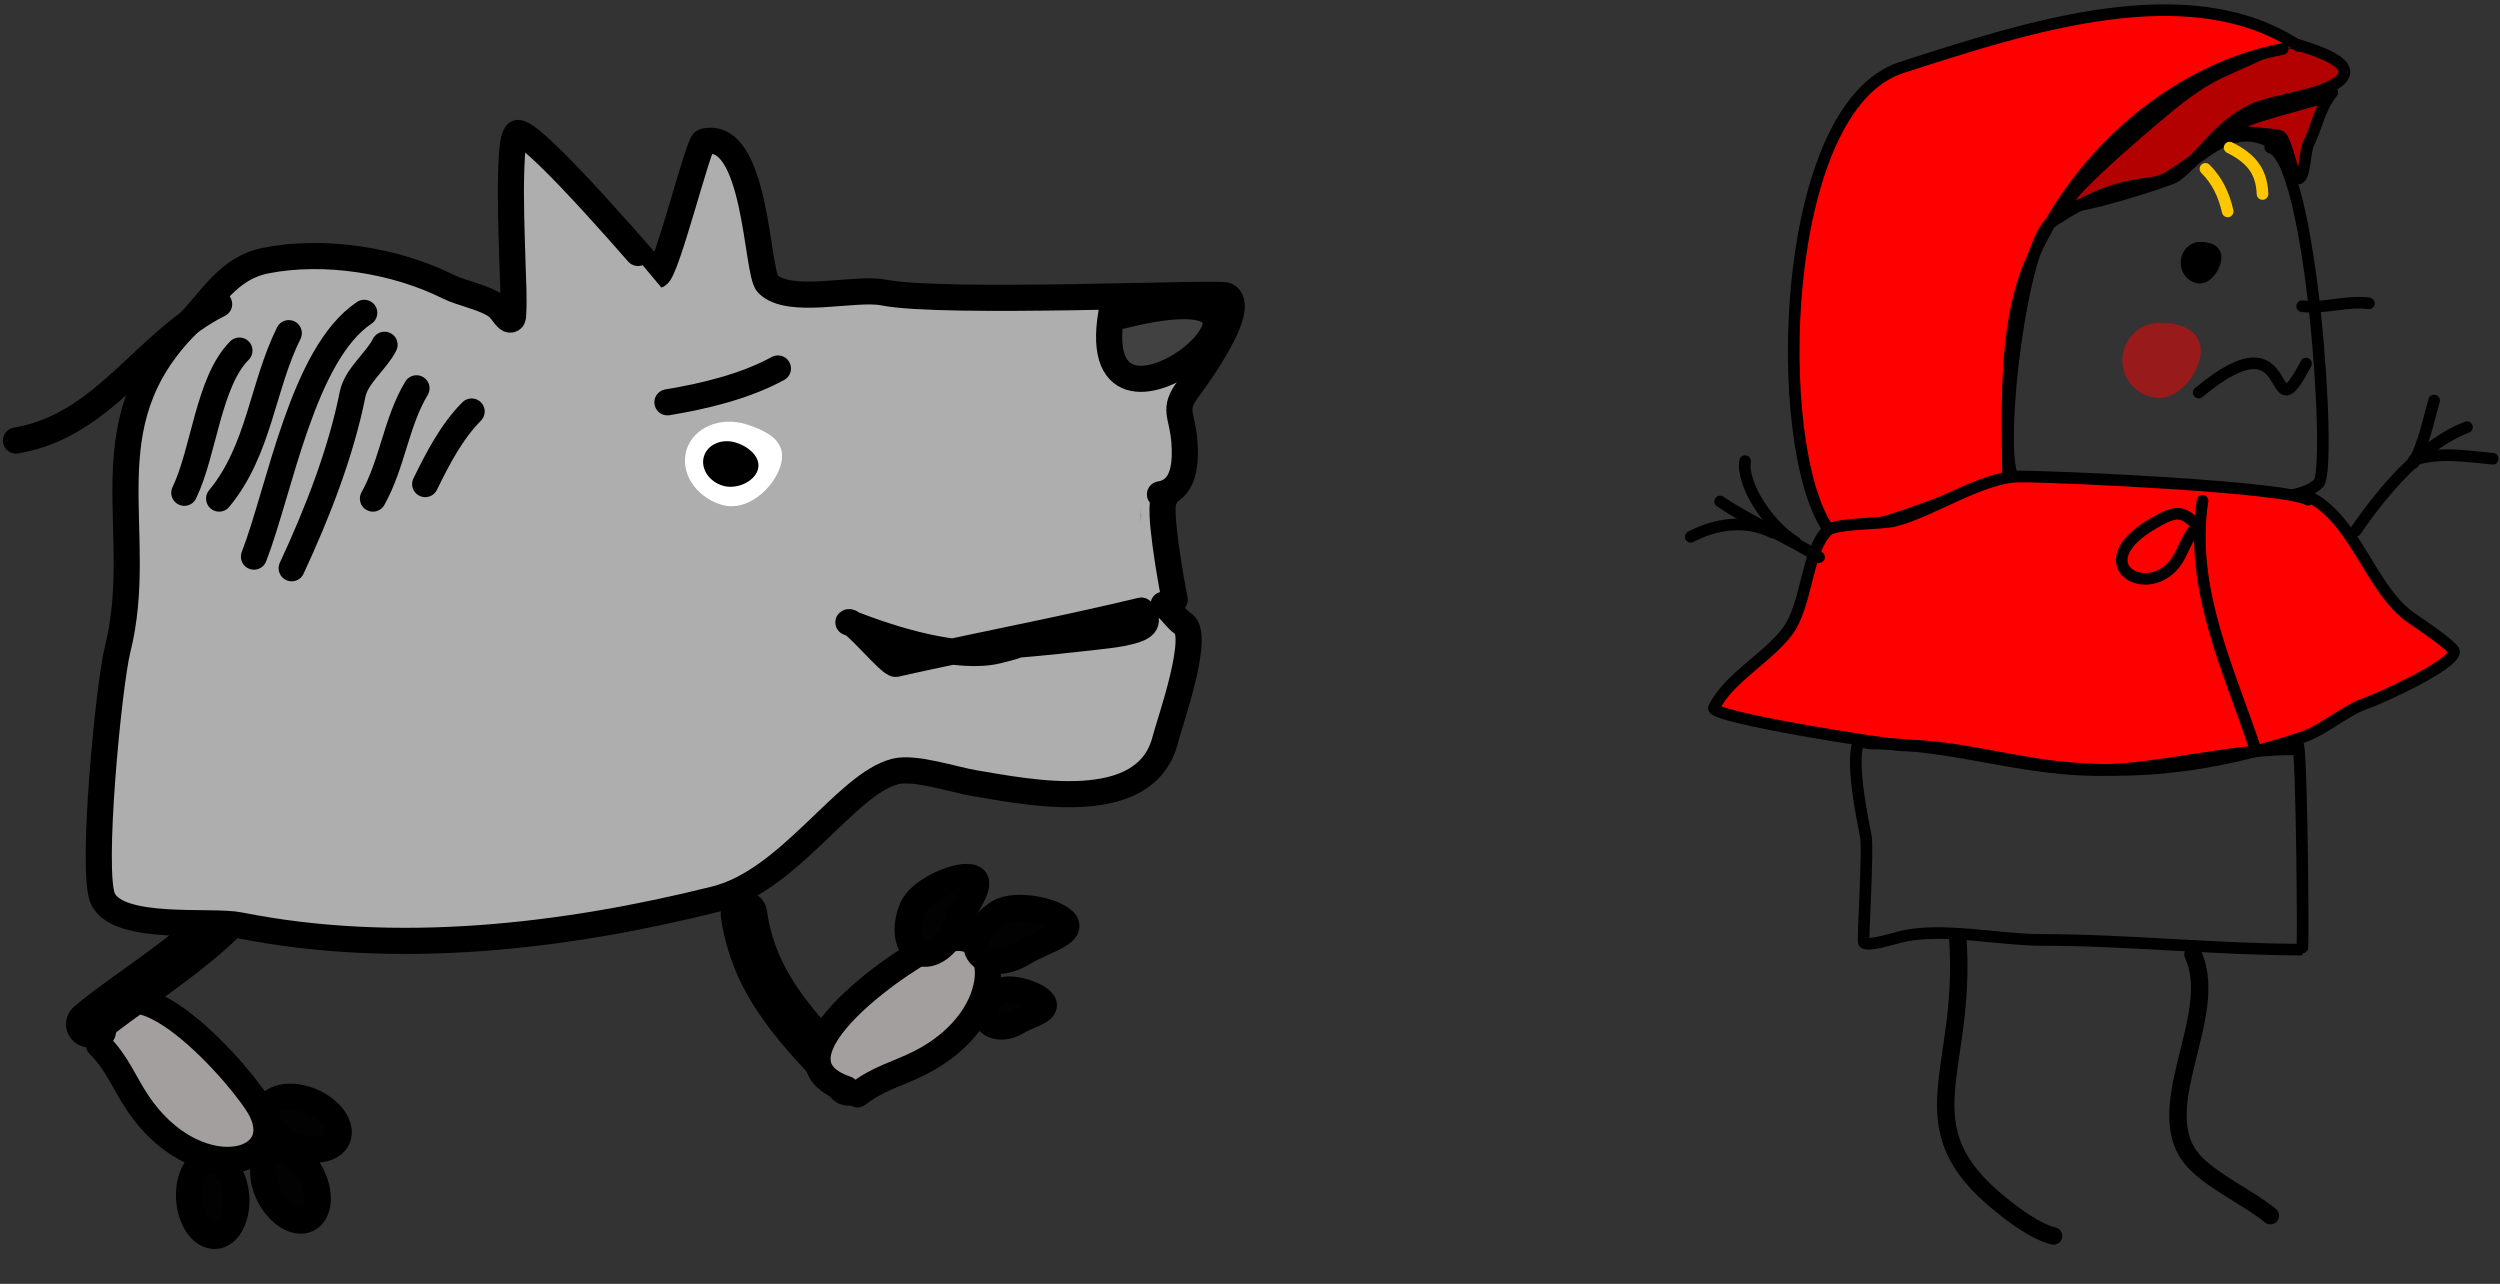 <?xml version="1.0" encoding="UTF-8"?>
<!DOCTYPE svg PUBLIC "-//W3C//DTD SVG 1.1//EN" "http://www.w3.org/Graphics/SVG/1.1/DTD/svg11.dtd">
<svg version="1.1" xmlns="http://www.w3.org/2000/svg" xmlns:xlink="http://www.w3.org/1999/xlink" x="0" y="0" width="861.372" height="442.347" viewBox="0, 0, 861.372, 442.347">
  <rect x="0" y="0" width="861.372" height="442.347" fill="#333333" stroke="none"/>
  <g id="Layer_1" transform="translate(646.399, 648.347)">
    <g>
      <g>
        <path d="M-611.037,-292.448 C-604.082,-325.442 -561.526,-276.093 -556.37,-265.781 C-546.591,-246.223 -579.416,-239.016 -599.037,-268.448 C-603.711,-275.458 -605.985,-282.062 -612.37,-288.448" fill="#A49F9F"/>
        <path d="M-611.037,-292.448 C-604.082,-325.442 -561.526,-276.093 -556.37,-265.781 C-546.591,-246.223 -579.416,-239.016 -599.037,-268.448 C-603.711,-275.458 -605.985,-282.062 -612.37,-288.448" fill-opacity="0" stroke="#000000" stroke-width="9" stroke-linecap="round" stroke-linejoin="round"/>
      </g>
      <g>
        <path d="M-545.393,-253.922 C-552.032,-256.831 -555.955,-262.521 -554.154,-266.631 C-552.353,-270.741 -545.511,-271.715 -538.871,-268.806 C-532.232,-265.896 -528.31,-260.206 -530.111,-256.096 C-531.911,-251.986 -538.754,-251.013 -545.393,-253.922 z" fill="#020202"/>
        <path d="M-545.393,-253.922 C-552.032,-256.831 -555.955,-262.521 -554.154,-266.631 C-552.353,-270.741 -545.511,-271.715 -538.871,-268.806 C-532.232,-265.896 -528.31,-260.206 -530.111,-256.096 C-531.911,-251.986 -538.754,-251.013 -545.393,-253.922 z" fill-opacity="0" stroke="#000000" stroke-width="9"/>
      </g>
      <g>
        <path d="M-553.533,-236.262 C-556.874,-242.695 -556.354,-249.587 -552.372,-251.655 C-548.39,-253.723 -542.453,-250.185 -539.112,-243.752 C-535.771,-237.319 -536.291,-230.428 -540.273,-228.359 C-544.255,-226.291 -550.192,-229.829 -553.533,-236.262 z" fill="#020202"/>
        <path d="M-553.533,-236.262 C-556.874,-242.695 -556.354,-249.587 -552.372,-251.655 C-548.39,-253.723 -542.453,-250.185 -539.112,-243.752 C-535.771,-237.319 -536.291,-230.428 -540.273,-228.359 C-544.255,-226.291 -550.192,-229.829 -553.533,-236.262 z" fill-opacity="0" stroke="#000000" stroke-width="9"/>
      </g>
      <g>
        <path d="M-581.218,-234.988 C-581.766,-242.216 -578.583,-248.35 -574.108,-248.689 C-569.634,-249.029 -565.562,-243.444 -565.014,-236.216 C-564.466,-228.988 -567.649,-222.854 -572.124,-222.515 C-576.598,-222.175 -580.67,-227.76 -581.218,-234.988 z" fill="#020202"/>
        <path d="M-581.218,-234.988 C-581.766,-242.216 -578.583,-248.35 -574.108,-248.689 C-569.634,-249.029 -565.562,-243.444 -565.014,-236.216 C-564.466,-228.988 -567.649,-222.854 -572.124,-222.515 C-576.598,-222.175 -580.67,-227.76 -581.218,-234.988 z" fill-opacity="0" stroke="#000000" stroke-width="9"/>
      </g>
      <path d="M-615.646,-295.451 C-602.235,-307.026 -567.036,-327.654 -559.98,-344.118" fill-opacity="0" stroke="#000000" stroke-width="16" stroke-linecap="round" stroke-linejoin="round"/>
      <path d="M-390.079,-333.41 C-386.465,-307.959 -370.056,-292.693 -354.079,-275.41" fill-opacity="0" stroke="#000000" stroke-width="16" stroke-linecap="round" stroke-linejoin="round"/>
      <g>
        <path d="M-354.755,-273.085 C-386.675,-283.951 -332.574,-320.274 -321.718,-324.155 C-301.128,-331.515 -297.913,-298.063 -329.488,-282.117 C-337.009,-278.318 -343.837,-276.854 -350.944,-271.281" fill="#A49F9F"/>
        <path d="M-354.755,-273.085 C-386.675,-283.951 -332.574,-320.274 -321.718,-324.155 C-301.128,-331.515 -297.913,-298.063 -329.488,-282.117 C-337.009,-278.318 -343.837,-276.854 -350.944,-271.281" fill-opacity="0" stroke="#000000" stroke-width="9" stroke-linecap="round" stroke-linejoin="round"/>
      </g>
      <g>
        <path d="M-317.129,-329.073 C-319.945,-322.393 -325.58,-318.392 -329.715,-320.135 C-333.85,-321.878 -334.919,-328.706 -332.103,-335.386 C-329.287,-342.065 -315.421,-347.614 -311.286,-345.871 C-307.151,-344.127 -314.313,-335.752 -317.129,-329.073 z" fill="#020202"/>
        <path d="M-317.129,-329.073 C-319.945,-322.393 -325.58,-318.392 -329.715,-320.135 C-333.85,-321.878 -334.919,-328.706 -332.103,-335.386 C-329.287,-342.065 -315.421,-347.614 -311.286,-345.871 C-307.151,-344.127 -314.313,-335.752 -317.129,-329.073 z" fill-opacity="0" stroke="#000000" stroke-width="9"/>
      </g>
      <g>
        <path d="M-293.802,-320.078 C-299.97,-316.269 -306.881,-316.278 -309.239,-320.096 C-311.596,-323.914 -308.507,-330.096 -302.339,-333.904 C-296.172,-337.713 -281.657,-334.191 -279.3,-330.373 C-276.943,-326.555 -287.635,-323.886 -293.802,-320.078 z" fill="#020202"/>
        <path d="M-293.802,-320.078 C-299.97,-316.269 -306.881,-316.278 -309.239,-320.096 C-311.596,-323.914 -308.507,-330.096 -302.339,-333.904 C-296.172,-337.713 -281.657,-334.191 -279.3,-330.373 C-276.943,-326.555 -287.635,-323.886 -293.802,-320.078 z" fill-opacity="0" stroke="#000000" stroke-width="9"/>
      </g>
      <g>
        <path d="M-296.071,-296.239 C-299.963,-293.836 -304.548,-294.204 -306.313,-297.062 C-308.077,-299.92 -306.352,-304.184 -302.46,-306.587 C-298.569,-308.99 -288.755,-305.707 -286.991,-302.849 C-285.226,-299.992 -292.179,-298.642 -296.071,-296.239 z" fill="#020202"/>
        <path d="M-296.071,-296.239 C-299.963,-293.836 -304.548,-294.204 -306.313,-297.062 C-308.077,-299.92 -306.352,-304.184 -302.46,-306.587 C-298.569,-308.99 -288.755,-305.707 -286.991,-302.849 C-285.226,-299.992 -292.179,-298.642 -296.071,-296.239 z" fill-opacity="0" stroke="#000000" stroke-width="9"/>
      </g>
      <g>
        <path d="M-467.89,-602.549 L-467.891,-602.549 L-467.891,-602.549 L-467.891,-602.549 C-461.665,-602.549 -420.015,-553.508 -419.89,-553.549 C-416.785,-554.584 -405.786,-599.075 -403.89,-599.549 C-385.63,-604.114 -385.844,-554.503 -381.89,-550.549 C-374.372,-543.03 -351.897,-549.551 -341.89,-547.549 C-321.361,-543.443 -226.292,-547.75 -223.89,-546.549 C-216.222,-542.715 -234.082,-518.293 -236.89,-514.549 C-242.581,-506.962 -238.954,-505.756 -238.29,-495.834 C-237.833,-488.979 -238.22,-479.328 -246.735,-478.014 C-246.172,-477.873 -244.502,-477.467 -245.157,-476.558 C-247.617,-474.098 -242.849,-447.671 -241.657,-441.713 C-242.163,-440.825 -244.592,-440.286 -245.514,-440.015 C-242.944,-438.231 -241.435,-435.349 -238.89,-433.549 C-232.366,-430.287 -243.518,-399.038 -244.89,-393.549 C-251.57,-366.832 -291.984,-375.398 -310.89,-378.549 C-317.763,-379.695 -331.161,-384.231 -337.89,-382.549 C-355.009,-378.269 -374.269,-344.954 -399.89,-338.549 C-451.841,-325.562 -509.645,-318.7 -563.89,-329.549 C-573.762,-331.523 -605.301,-327.37 -610.89,-338.549 C-615.232,-347.234 -608.936,-412.367 -605.89,-424.549 C-595.666,-465.446 -616.76,-501.679 -581.89,-536.549 C-573.456,-544.983 -567.975,-555.932 -554.89,-558.549 C-534.828,-562.562 -510.234,-558.721 -491.89,-549.549 C-487.149,-547.179 -479.011,-545.846 -474.89,-542.549 C-473.224,-541.216 -471.399,-537.04 -469.89,-538.549 C-469.562,-539.331 -469.655,-539.021 -469.575,-540.52 C-469.289,-545.919 -469.641,-551.389 -469.796,-556.785 C-470.119,-568.01 -470.622,-579.266 -470.237,-590.496 C-470.156,-592.854 -470,-596.061 -469.639,-598.454 C-469.423,-599.885 -469.247,-601.213 -468.345,-602.37 C-468.063,-602.526 -468.214,-602.466 -467.891,-602.549 L-467.89,-602.549 L-467.89,-602.549 z M-253.157,-437.974 C-277.345,-432.161 -301.767,-427.391 -326.087,-422.175 C-330.397,-421.251 -333.586,-420.56 -337.722,-419.614 C-339.646,-419.175 -352.635,-435.207 -354.079,-433.92 C-337.789,-427.404 -315.608,-420.975 -302.657,-424.213 C-300.297,-424.875 -297.781,-425.31 -295.544,-426.246 C-287.042,-426.957 -278.551,-427.84 -270.076,-428.82 C-266.607,-429.222 -263.096,-429.577 -259.657,-430.213 C-257.651,-430.743 -252.399,-431.488 -251.683,-433.988 C-251.245,-435.518 -252.392,-436.815 -253.157,-437.974 L-253.157,-437.974 z M-295.626,-426.347 L-295.544,-426.246 C-295.989,-426.216 -295.784,-426.225 -296.157,-426.213 C-296.482,-426.307 -296.312,-426.24 -295.625,-426.347 L-295.626,-426.347 z M-326.157,-498.213 C-328.366,-498.213 -330.157,-496.422 -330.157,-494.213 C-330.122,-490.523 -330.166,-486.824 -329.9,-483.141 C-329.767,-481.298 -329.586,-478.445 -328.973,-476.678 C-328.976,-475.085 -328.992,-475.91 -328.917,-474.203 C-328.848,-473.145 -328.731,-472.264 -328.533,-471.509 C-328.042,-469.633 -327.19,-468.24 -324.942,-467.791 C-322.585,-467.326 -320.789,-468.477 -319.515,-470.394 C-318.233,-468.039 -316.623,-467.583 -314.113,-468.259 C-312.409,-469.271 -313.029,-468.757 -312.113,-469.614 C-309.185,-469.661 -310.427,-469.432 -308.345,-470.012 L-307.844,-470.207 L-307.784,-470.114 C-306.737,-468.915 -305.151,-468.466 -303.687,-468.832 C-302.17,-469.212 -301.363,-469.959 -299.865,-471.693 C-299.483,-472.135 -299.07,-472.636 -298.547,-473.286 C-298.145,-473.788 -298.34,-473.544 -297.963,-474.017 C-297.852,-473.597 -297.937,-473.9 -297.661,-473.12 C-297.187,-471.973 -296.593,-471.119 -295.233,-470.536 C-292.927,-469.548 -291.218,-470.233 -287.975,-472.181 C-286.256,-473.215 -284.156,-474.662 -281.668,-476.496 C-280.996,-476.994 -281.228,-476.821 -280.971,-477.013 C-280.941,-476.012 -280.32,-475.222 -279.657,-474.564 L-279.657,-469.834 L-274.873,-470.791 C-273.121,-471.528 -273.121,-471.528 -272.942,-471.77 C-272.736,-471.968 -272.826,-471.877 -272.669,-472.04 L-272.415,-472.013 L-272.407,-471.979 C-272.052,-470.746 -271.691,-469.951 -270.718,-469.14 C-269.558,-468.279 -268.298,-467.458 -266.741,-467.538 C-265.896,-465.805 -264.356,-465.147 -262.5,-465.267 C-261.172,-465.476 -260.494,-466.186 -259.759,-467.214 C-257.827,-468.17 -257.398,-470.304 -257.943,-472.198 C-258.55,-473.715 -259.178,-474.809 -260.05,-475.64 C-260.627,-476.122 -260.391,-475.987 -260.688,-476.147 C-261.2,-478.153 -262.421,-479.686 -264.175,-480.728 C-265.573,-481.265 -264.823,-481.085 -266.437,-481.218 L-266.782,-481.893 C-267.484,-483.053 -268.497,-483.945 -270.092,-484.173 L-270.383,-484.191 L-270.27,-484.526 C-269.817,-486.007 -269.846,-487.534 -270.58,-489.002 C-272.059,-490.805 -272.059,-490.805 -273.636,-491.182 C-274.671,-491.212 -274.671,-491.212 -275.167,-491.09 C-275.802,-490.882 -275.802,-490.882 -276.054,-490.75 C-276.251,-490.648 -276.412,-490.549 -276.591,-490.429 C-276.785,-490.299 -277.011,-490.135 -277.301,-489.918 C-277.732,-489.595 -278.267,-489.182 -279.265,-488.405 L-279.589,-488.153 C-281.5,-487.965 -280.637,-488.101 -282.183,-487.796 C-283.817,-487.429 -284.906,-487.068 -288.336,-485.842 C-288.761,-485.69 -289.07,-485.58 -289.373,-485.474 C-291.205,-484.851 -290.235,-485.163 -292.287,-484.55 C-293.099,-485.367 -292.638,-484.906 -293.672,-485.927 C-295.249,-486.558 -296.674,-486.259 -297.969,-485.525 C-299.217,-484.685 -298.639,-485.132 -299.713,-484.195 C-301.618,-483.986 -300.886,-484.223 -301.985,-483.777 C-302.717,-484.372 -302.326,-484.119 -303.155,-484.541 C-307.176,-485.851 -310.144,-483.001 -312.753,-480.322 C-313.091,-480.95 -313.503,-481.531 -313.953,-482.083 C-314.845,-483.115 -315.965,-483.854 -317.373,-484.135 C-318.523,-484.274 -319.759,-484.363 -320.723,-483.581 C-320.597,-485.606 -320.442,-487.632 -320.197,-489.647 C-320.031,-491.385 -320.67,-492.698 -322.156,-493.589 L-322.157,-494.213 C-322.157,-496.422 -323.948,-498.213 -326.157,-498.213 z" fill="#AEAEAE"/>
        <path d="M-467.89,-602.549 L-467.891,-602.549 L-467.891,-602.549 L-467.891,-602.549 C-461.665,-602.549 -420.015,-553.508 -419.89,-553.549 C-416.785,-554.584 -405.786,-599.075 -403.89,-599.549 C-385.63,-604.114 -385.844,-554.503 -381.89,-550.549 C-374.372,-543.03 -351.897,-549.551 -341.89,-547.549 C-321.361,-543.443 -226.292,-547.75 -223.89,-546.549 C-216.222,-542.715 -234.082,-518.293 -236.89,-514.549 C-242.581,-506.962 -238.954,-505.756 -238.29,-495.834 C-237.833,-488.979 -238.22,-479.328 -246.735,-478.014 C-246.172,-477.873 -244.502,-477.467 -245.157,-476.558 C-247.617,-474.098 -242.849,-447.671 -241.657,-441.713 C-242.163,-440.825 -244.592,-440.286 -245.514,-440.015 C-242.944,-438.231 -241.435,-435.349 -238.89,-433.549 C-232.366,-430.287 -243.518,-399.038 -244.89,-393.549 C-251.57,-366.832 -291.984,-375.398 -310.89,-378.549 C-317.763,-379.695 -331.161,-384.231 -337.89,-382.549 C-355.009,-378.269 -374.269,-344.954 -399.89,-338.549 C-451.841,-325.562 -509.645,-318.7 -563.89,-329.549 C-573.762,-331.523 -605.301,-327.37 -610.89,-338.549 C-615.232,-347.234 -608.936,-412.367 -605.89,-424.549 C-595.666,-465.446 -616.76,-501.679 -581.89,-536.549 C-573.456,-544.983 -567.975,-555.932 -554.89,-558.549 C-534.828,-562.562 -510.234,-558.721 -491.89,-549.549 C-487.149,-547.179 -479.011,-545.846 -474.89,-542.549 C-473.224,-541.216 -471.399,-537.04 -469.89,-538.549 C-469.562,-539.331 -469.655,-539.021 -469.575,-540.52 C-469.289,-545.919 -469.641,-551.389 -469.796,-556.785 C-470.119,-568.01 -470.622,-579.266 -470.237,-590.496 C-470.156,-592.854 -470,-596.061 -469.639,-598.454 C-469.423,-599.885 -469.247,-601.213 -468.345,-602.37 C-468.063,-602.526 -468.214,-602.466 -467.891,-602.549 L-467.89,-602.549 L-467.89,-602.549 z M-253.157,-437.974 C-277.345,-432.161 -301.767,-427.391 -326.087,-422.175 C-330.397,-421.251 -333.586,-420.56 -337.722,-419.614 C-339.646,-419.175 -352.635,-435.207 -354.079,-433.92 C-337.789,-427.404 -315.608,-420.975 -302.657,-424.213 C-300.297,-424.875 -297.781,-425.31 -295.544,-426.246 C-287.042,-426.957 -278.551,-427.84 -270.076,-428.82 C-266.607,-429.222 -263.096,-429.577 -259.657,-430.213 C-257.651,-430.743 -252.399,-431.488 -251.683,-433.988 C-251.245,-435.518 -252.392,-436.815 -253.157,-437.974 L-253.157,-437.974 z M-295.626,-426.347 L-295.544,-426.246 C-295.989,-426.216 -295.784,-426.225 -296.157,-426.213 C-296.482,-426.307 -296.312,-426.24 -295.625,-426.347 L-295.626,-426.347 z M-326.157,-498.213 C-328.366,-498.213 -330.157,-496.422 -330.157,-494.213 C-330.122,-490.523 -330.166,-486.824 -329.9,-483.141 C-329.767,-481.298 -329.586,-478.445 -328.973,-476.678 C-328.976,-475.085 -328.992,-475.91 -328.917,-474.203 C-328.848,-473.145 -328.731,-472.264 -328.533,-471.509 C-328.042,-469.633 -327.19,-468.24 -324.942,-467.791 C-322.585,-467.326 -320.789,-468.477 -319.515,-470.394 C-318.233,-468.039 -316.623,-467.583 -314.113,-468.259 C-312.409,-469.271 -313.029,-468.757 -312.113,-469.614 C-309.185,-469.661 -310.427,-469.432 -308.345,-470.012 L-307.844,-470.207 L-307.784,-470.114 C-306.737,-468.915 -305.151,-468.466 -303.687,-468.832 C-302.17,-469.212 -301.363,-469.959 -299.865,-471.693 C-299.483,-472.135 -299.07,-472.636 -298.547,-473.286 C-298.145,-473.788 -298.34,-473.544 -297.963,-474.017 C-297.852,-473.597 -297.937,-473.9 -297.661,-473.12 C-297.187,-471.973 -296.593,-471.119 -295.233,-470.536 C-292.927,-469.548 -291.218,-470.233 -287.975,-472.181 C-286.256,-473.215 -284.156,-474.662 -281.668,-476.496 C-280.996,-476.994 -281.228,-476.821 -280.971,-477.013 C-280.941,-476.012 -280.32,-475.222 -279.657,-474.564 L-279.657,-469.834 L-274.873,-470.791 C-273.121,-471.528 -273.121,-471.528 -272.942,-471.77 C-272.736,-471.968 -272.826,-471.877 -272.669,-472.04 L-272.415,-472.013 L-272.407,-471.979 C-272.052,-470.746 -271.691,-469.951 -270.718,-469.14 C-269.558,-468.279 -268.298,-467.458 -266.741,-467.538 C-265.896,-465.805 -264.356,-465.147 -262.5,-465.267 C-261.172,-465.476 -260.494,-466.186 -259.759,-467.214 C-257.827,-468.17 -257.398,-470.304 -257.943,-472.198 C-258.55,-473.715 -259.178,-474.809 -260.05,-475.64 C-260.627,-476.122 -260.391,-475.987 -260.688,-476.147 C-261.2,-478.153 -262.421,-479.686 -264.175,-480.728 C-265.573,-481.265 -264.823,-481.085 -266.437,-481.218 L-266.782,-481.893 C-267.484,-483.053 -268.497,-483.945 -270.092,-484.173 L-270.383,-484.191 L-270.27,-484.526 C-269.817,-486.007 -269.846,-487.534 -270.58,-489.002 C-272.059,-490.805 -272.059,-490.805 -273.636,-491.182 C-274.671,-491.212 -274.671,-491.212 -275.167,-491.09 C-275.802,-490.882 -275.802,-490.882 -276.054,-490.75 C-276.251,-490.648 -276.412,-490.549 -276.591,-490.429 C-276.785,-490.299 -277.011,-490.135 -277.301,-489.918 C-277.732,-489.595 -278.267,-489.182 -279.265,-488.405 L-279.589,-488.153 C-281.5,-487.965 -280.637,-488.101 -282.183,-487.796 C-283.817,-487.429 -284.906,-487.068 -288.336,-485.842 C-288.761,-485.69 -289.07,-485.58 -289.373,-485.474 C-291.205,-484.851 -290.235,-485.163 -292.287,-484.55 C-293.099,-485.367 -292.638,-484.906 -293.672,-485.927 C-295.249,-486.558 -296.674,-486.259 -297.969,-485.525 C-299.217,-484.685 -298.639,-485.132 -299.713,-484.195 C-301.618,-483.986 -300.886,-484.223 -301.985,-483.777 C-302.717,-484.372 -302.326,-484.119 -303.155,-484.541 C-307.176,-485.851 -310.144,-483.001 -312.753,-480.322 C-313.091,-480.95 -313.503,-481.531 -313.953,-482.083 C-314.845,-483.115 -315.965,-483.854 -317.373,-484.135 C-318.523,-484.274 -319.759,-484.363 -320.723,-483.581 C-320.597,-485.606 -320.442,-487.632 -320.197,-489.647 C-320.031,-491.385 -320.67,-492.698 -322.156,-493.589 L-322.157,-494.213 C-322.157,-496.422 -323.948,-498.213 -326.157,-498.213 z" fill-opacity="0" stroke="#000000" stroke-width="9" stroke-linecap="round" stroke-linejoin="round"/>
      </g>
      <path d="M-640.899,-496.558 C-610.431,-501.624 -596.576,-530.719 -570.899,-543.558" fill-opacity="0" stroke="#000000" stroke-width="9" stroke-linecap="round" stroke-linejoin="round"/>
      <g>
        <path d="M-262.899,-543.558 C-276.676,-478.521 -179.146,-559.746 -259.899,-539.558" fill="#414141"/>
        <path d="M-262.899,-543.558 C-276.676,-478.521 -179.146,-559.746 -259.899,-539.558" fill-opacity="0" stroke="#000000" stroke-width="9" stroke-linecap="round" stroke-linejoin="round"/>
      </g>
      <path d="M-582.899,-478.558 C-576.122,-492.55 -574.618,-516.839 -563.899,-527.558" fill-opacity="0" stroke="#000000" stroke-width="9" stroke-linecap="round" stroke-linejoin="round"/>
      <path d="M-570.899,-476.558 C-557.07,-493.215 -555.969,-515.418 -546.899,-533.558" fill-opacity="0" stroke="#000000" stroke-width="9" stroke-linecap="round" stroke-linejoin="round"/>
      <path d="M-558.899,-456.558 C-549.951,-479.661 -542.11,-526.417 -520.899,-540.558" fill-opacity="0" stroke="#000000" stroke-width="9" stroke-linecap="round" stroke-linejoin="round"/>
      <path d="M-545.899,-452.558 C-537.038,-471.568 -528.928,-492.415 -524.899,-512.558 C-523.654,-518.784 -516.683,-523.991 -513.899,-529.558" fill-opacity="0" stroke="#000000" stroke-width="9" stroke-linecap="round" stroke-linejoin="round"/>
      <path d="M-517.899,-476.558 C-511.141,-488.667 -509.958,-502.793 -502.899,-514.558" fill-opacity="0" stroke="#000000" stroke-width="9" stroke-linecap="round" stroke-linejoin="round"/>
      <path d="M-499.899,-481.558 C-495.666,-490.198 -490.767,-499.689 -483.899,-506.558" fill-opacity="0" stroke="#000000" stroke-width="9" stroke-linecap="round" stroke-linejoin="round"/>
      <path d="M-416.433,-509.732 C-403.866,-511.811 -389.8,-515.147 -378.365,-521.384" fill-opacity="0" stroke="#000000" stroke-width="9" stroke-linecap="round" stroke-linejoin="round"/>
      <path d="M-397.974,-474.48 C-406.929,-477.301 -412.238,-485.78 -409.831,-493.418 C-407.424,-501.056 -398.214,-504.961 -389.259,-502.139 C-380.304,-499.317 -375.101,-495.385 -377.508,-487.747 C-379.915,-480.109 -389.02,-471.658 -397.974,-474.48 z" fill="#FFFFFF"/>
      <path d="M-397.49,-481.037 C-402.283,-482.548 -405.125,-487.086 -403.837,-491.175 C-402.548,-495.263 -397.618,-497.353 -392.825,-495.843 C-388.032,-494.332 -384.022,-490.502 -385.31,-486.413 C-386.599,-482.325 -392.697,-479.527 -397.49,-481.037 z" fill="#000000"/>
      <path d="M-341.97,-508.574 L-253.303,-508.574 L-253.303,-453.058 L-341.97,-453.058 L-341.97,-508.574 z" fill="#AEAEAE"/>
    </g>
    <g>
      <g>
        <path d="M139.482,-634.167 C132.846,-629.015 124.77,-626.477 117.482,-622.833 C112.655,-620.42 108.96,-617.858 104.482,-614.5 C100.326,-611.383 64.089,-581.103 65.816,-577.65 C66.998,-575.285 101.182,-586.025 103.149,-587.5 C112.973,-594.868 117.142,-604.33 129.482,-610.5 C136.883,-614.2 156.685,-615.638 160.816,-621.833 C165.067,-628.211 144.424,-632.939 141.149,-634.167" fill="#B30101"/>
        <path d="M139.482,-634.167 C132.846,-629.015 124.77,-626.477 117.482,-622.833 C112.655,-620.42 108.96,-617.858 104.482,-614.5 C100.326,-611.383 64.089,-581.103 65.816,-577.65 C66.998,-575.285 101.182,-586.025 103.149,-587.5 C112.973,-594.868 117.142,-604.33 129.482,-610.5 C136.883,-614.2 156.685,-615.638 160.816,-621.833 C165.067,-628.211 144.424,-632.939 141.149,-634.167" fill-opacity="0" stroke="#000000" stroke-width="4" stroke-linecap="round" stroke-linejoin="round"/>
      </g>
      <g>
        <path d="M157.172,-616.5 C152.861,-611.234 151.795,-604.413 148.839,-598.5 C147.844,-596.51 147.707,-586.833 145.482,-586.833 C143.562,-586.833 141.535,-600.319 139.172,-601.5 C137.931,-602.12 121.106,-603.1 121.839,-603.833 C125.359,-607.353 148.22,-612.738 153.506,-614.5" fill="#B30101"/>
        <path d="M157.172,-616.5 C152.861,-611.234 151.795,-604.413 148.839,-598.5 C147.844,-596.51 147.707,-586.833 145.482,-586.833 C143.562,-586.833 141.535,-600.319 139.172,-601.5 C137.931,-602.12 121.106,-603.1 121.839,-603.833 C125.359,-607.353 148.22,-612.738 153.506,-614.5" fill-opacity="0" stroke="#000000" stroke-width="4" stroke-linecap="round" stroke-linejoin="round"/>
      </g>
      <g>
        <path d="M145.482,-632.5 C107.816,-657.5 52.175,-639.063 8.811,-625.098 C-33.768,-611.386 -36.17,-494.615 -16.549,-466.181 C-15.311,-464.387 -5.22,-466.482 -3.517,-466.862 C8.858,-469.621 20.72,-475.007 32.41,-478.772 C33.076,-478.987 45.443,-482.426 45.443,-482.515 C45.443,-506.137 43.639,-534.819 52.84,-557.039 C67.689,-592.906 101.022,-623.94 140.149,-631.5" fill="#FF0000"/>
        <path d="M145.482,-632.5 C107.816,-657.5 52.175,-639.063 8.811,-625.098 C-33.768,-611.386 -36.17,-494.615 -16.549,-466.181 C-15.311,-464.387 -5.22,-466.482 -3.517,-466.862 C8.858,-469.621 20.72,-475.007 32.41,-478.772 C33.076,-478.987 45.443,-482.426 45.443,-482.515 C45.443,-506.137 43.639,-534.819 52.84,-557.039 C67.689,-592.906 101.022,-623.94 140.149,-631.5" fill-opacity="0" stroke="#000000" stroke-width="4" stroke-linecap="round" stroke-linejoin="round"/>
      </g>
      <path d="M135.816,-597.5 C150.008,-594.571 157.235,-486.586 152.482,-481.833 C144.341,-473.692 117.632,-477.833 106.482,-477.833 C101.632,-477.833 47.841,-482.269 46.816,-484.833 C42.141,-496.52 50.265,-565.022 60.482,-571.833 C84.82,-588.058 93.748,-583.126 100.482,-587.167 C116.549,-596.807 123.396,-608.224 140.482,-596.833" fill-opacity="0" stroke="#000000" stroke-width="4" stroke-linecap="round" stroke-linejoin="round"/>
      <path d="M169.816,-543.833 C162.094,-544.869 154.411,-541.884 146.816,-542.833" fill-opacity="0" stroke="#000000" stroke-width="4" stroke-linecap="round" stroke-linejoin="round"/>
      <path d="M148.149,-523.085 C133.792,-495.709 146.304,-542.381 111.149,-513.085" fill-opacity="0" stroke="#000000" stroke-width="4" stroke-linecap="round" stroke-linejoin="round"/>
      <path d="M133.149,-581.5 C132.84,-589.613 128.919,-593.949 121.816,-597.5" fill-opacity="0" stroke="#FFC700" stroke-width="4" stroke-linecap="round" stroke-linejoin="round"/>
      <path d="M121.149,-575.5 C119.812,-581.389 117.469,-586.18 113.482,-590.167" fill-opacity="0" stroke="#FFC700" stroke-width="4" stroke-linecap="round" stroke-linejoin="round"/>
      <path d="M111.649,-550.667 C115.331,-550.667 118.982,-555.709 118.982,-559.667 C118.982,-563.625 115.331,-565 111.649,-565 C107.967,-565 104.982,-561.791 104.982,-557.833 C104.982,-553.875 107.967,-550.667 111.649,-550.667 z" fill="#000000"/>
      <path d="M97.724,-511.252 C104.824,-511.252 111.866,-520.362 111.866,-527.513 C111.866,-534.665 104.824,-537.15 97.724,-537.15 C90.623,-537.15 84.866,-531.352 84.866,-524.201 C84.866,-517.049 90.623,-511.252 97.724,-511.252 z" fill="#FF0000" fill-opacity="0.497"/>
      <g>
        <path d="M147.149,-478.167 C165.213,-470.855 169.84,-445.151 184.816,-435.167 C186.63,-433.957 199.149,-425.505 199.149,-423.833 C199.149,-419.19 172.966,-407.439 169.149,-406.167 C161.537,-403.629 154.475,-396.831 146.482,-394.167 C116.076,-384.031 88.898,-381.194 62.149,-384.167 C44.94,-386.079 26.56,-391.5 9.482,-391.5 C4.945,-391.5 -57.489,-401.223 -55.851,-404.5 C-50.65,-414.902 -37.512,-421.508 -30.518,-430.833 C-23.785,-439.81 -23.974,-458.377 -16.851,-465.5 C-14.225,-468.126 1.917,-467.775 6.149,-468.833 C19.137,-472.08 36.591,-484.167 49.482,-484.167 C63.62,-484.167 141.014,-480.625 148.816,-476.167" fill="#FF0000"/>
        <path d="M147.149,-478.167 C165.213,-470.855 169.84,-445.151 184.816,-435.167 C186.63,-433.957 199.149,-425.505 199.149,-423.833 C199.149,-419.19 172.966,-407.439 169.149,-406.167 C161.537,-403.629 154.475,-396.831 146.482,-394.167 C116.076,-384.031 88.898,-381.194 62.149,-384.167 C44.94,-386.079 26.56,-391.5 9.482,-391.5 C4.945,-391.5 -57.489,-401.223 -55.851,-404.5 C-50.65,-414.902 -37.512,-421.508 -30.518,-430.833 C-23.785,-439.81 -23.974,-458.377 -16.851,-465.5 C-14.225,-468.126 1.917,-467.775 6.149,-468.833 C19.137,-472.08 36.591,-484.167 49.482,-484.167 C63.62,-484.167 141.014,-480.625 148.816,-476.167" fill-opacity="0" stroke="#000000" stroke-width="4" stroke-linecap="round" stroke-linejoin="round"/>
      </g>
      <path d="M112.482,-475.833 C107.883,-445.69 121.436,-417.973 130.482,-390.833" fill-opacity="0" stroke="#000000" stroke-width="4" stroke-linecap="round" stroke-linejoin="round"/>
      <path d="M110.482,-466.833 L110.482,-466.833" fill-opacity="0" stroke="#FF0000" stroke-width="4" stroke-linecap="round" stroke-linejoin="round"/>
      <path d="M110.482,-466.833 C107.975,-464.243 106.408,-460.351 104.816,-457.167 C96.022,-439.579 69.829,-453.317 95.816,-468.167 C103.729,-472.688 105.488,-472.494 111.149,-466.833" fill-opacity="0" stroke="#000000" stroke-width="4" stroke-linecap="round" stroke-linejoin="round"/>
      <path d="M145.482,-391.5 C146.696,-385.785 147.287,-321.167 146.816,-321.167 C117.059,-321.167 86.917,-324.5 56.816,-324.5 C42.027,-324.5 22.421,-329.068 8.149,-325.5 C6.072,-324.981 -2.358,-322.283 -4.184,-323.5 C-4.751,-323.878 -2.612,-355.638 -3.518,-360.167 C-5.007,-367.613 -8.579,-385.317 -6.184,-392.5 C-6.014,-393.012 -2.564,-392.167 -1.851,-392.167 C29.879,-392.167 54.959,-380.634 86.482,-383.5 C104.962,-385.18 125.615,-390.167 143.482,-390.167" fill-opacity="0" stroke="#000000" stroke-width="4" stroke-linecap="round" stroke-linejoin="round"/>
      <path d="M109.194,-319.5 C119.138,-298.139 92.61,-265.085 110.194,-247.5 C116.995,-240.699 129.088,-235.144 135.861,-229.5" fill-opacity="0" stroke="#000000" stroke-width="6" stroke-linecap="round" stroke-linejoin="round"/>
      <path d="M28.149,-325.167 C31.482,-278.756 9.14,-260.374 43.149,-233.167 C48.255,-229.082 55.07,-224.02 61.149,-222.5" fill-opacity="0" stroke="#000000" stroke-width="6" stroke-linecap="round" stroke-linejoin="round"/>
      <g>
        <path d="M165.255,-465.465 C174.973,-479.712 188.433,-495.378 203.591,-501.171" fill-opacity="0" stroke="#000000" stroke-width="4" stroke-linecap="round" stroke-linejoin="round"/>
        <path d="M185.313,-489.851 C193.922,-492.792 204.052,-491.062 212.473,-490.283" fill-opacity="0" stroke="#000000" stroke-width="4" stroke-linecap="round" stroke-linejoin="round"/>
        <path d="M185.129,-488.813 C188.833,-495.673 190.247,-503.295 192.264,-510.35" fill-opacity="0" stroke="#000000" stroke-width="4" stroke-linecap="round" stroke-linejoin="round"/>
      </g>
      <g>
        <path d="M-19.63,-456.385 C-30.957,-463.35 -43.277,-468.465 -53.712,-475.564" fill-opacity="0" stroke="#000000" stroke-width="4" stroke-linecap="round" stroke-linejoin="round"/>
        <path d="M-27.833,-461.575 C-37.475,-467.562 -46.31,-481.526 -45.128,-489.476" fill-opacity="0" stroke="#000000" stroke-width="4" stroke-linecap="round" stroke-linejoin="round"/>
        <path d="M-35.672,-464.855 C-44.645,-469.378 -54.939,-468.072 -63.85,-463.394" fill-opacity="0" stroke="#000000" stroke-width="4" stroke-linecap="round" stroke-linejoin="round"/>
      </g>
    </g>
  </g>
</svg>
